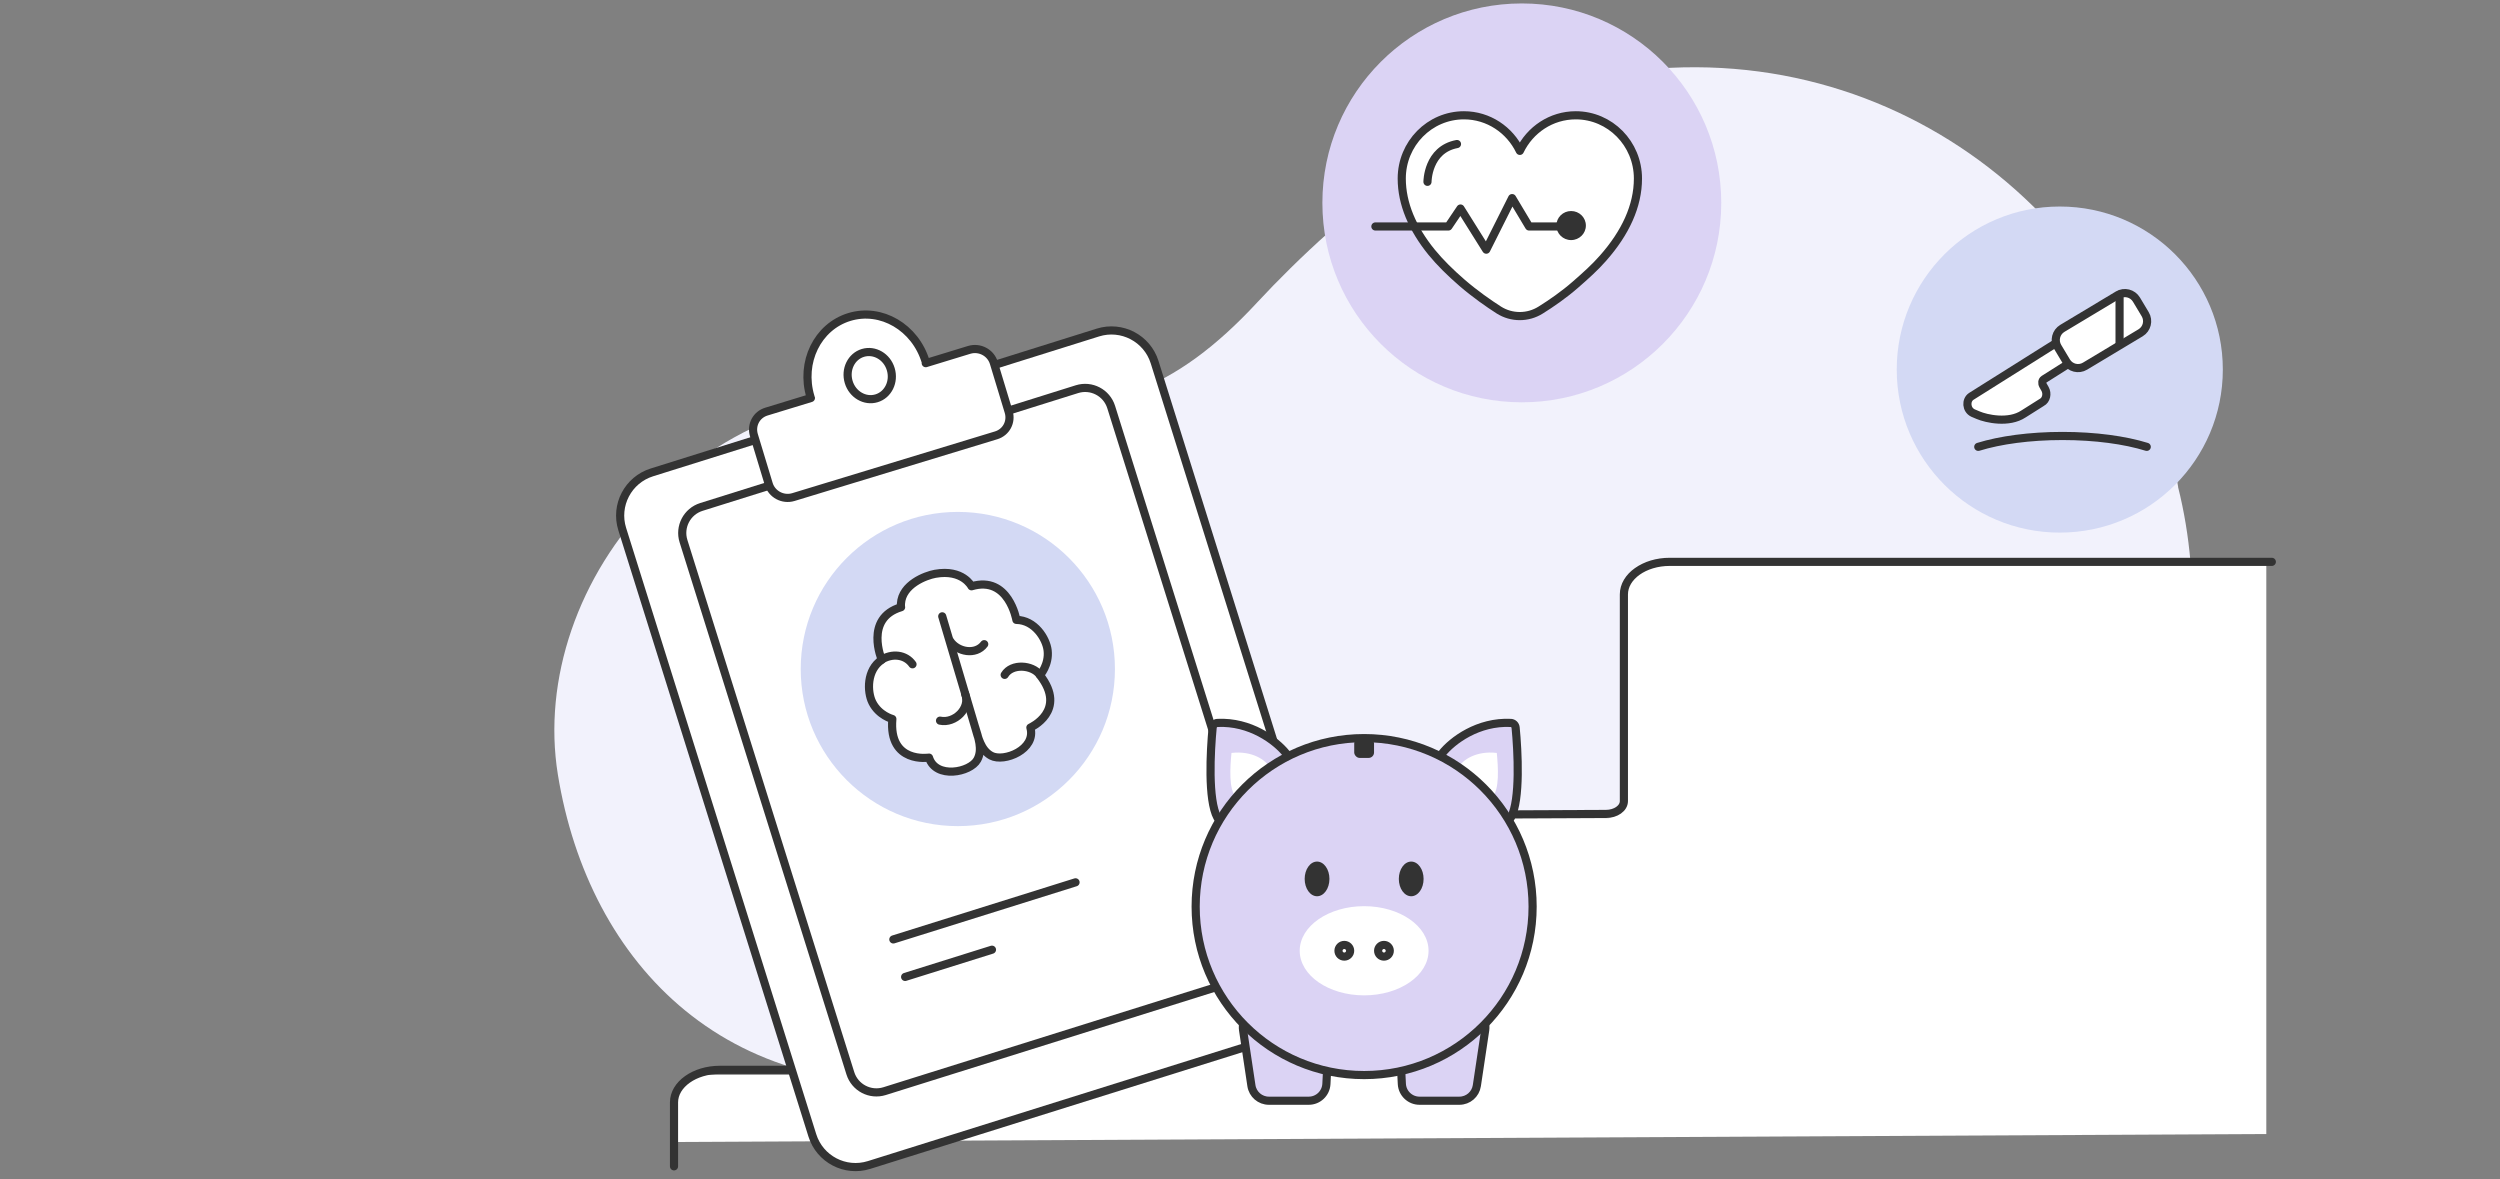 <svg width="460" height="217" viewBox="0 0 460 217" fill="none" xmlns="http://www.w3.org/2000/svg">
<rect x="0" y="0" width="460" height="217" fill="#808080" stroke="none"/>
<path d="M400.778 89.578C393.11 42.172 349.706 5.61 297.725 13.432C272.497 17.252 246.583 39.206 231.247 55.731C216.541 71.584 201.681 78.175 180.973 72.536C128.697 65.721 97.019 107.628 102.644 142.497C108.283 177.366 134.21 204.959 178.748 198.243C183.967 197.459 187.465 200.593 192.292 204.735C260.295 184.097 327.906 165.081 398.092 146.177C403.815 127.288 405.256 107.516 400.764 89.606L400.778 89.578Z" fill="#F2F2FC"/>
<path d="M411 103.381H303.597C300.91 103.381 298.728 106.081 298.728 109.412V147.079C298.728 148.394 297.874 149.458 296.811 149.472L216.145 149.835C213.458 149.835 211.275 152.536 211.275 155.866V195.365C211.275 196.68 210.408 197.758 209.345 197.758H128.887C126.201 197.758 124.018 200.458 124.018 203.789V210.132L417 208.664V103.395L411 103.381Z" fill="white"/>
<path d="M418.016 103.381H307.22C302.574 103.381 298.796 106.067 298.796 109.37V147.401C298.796 148.716 297.313 149.765 295.48 149.765L219.823 150.115C215.178 150.115 211.4 152.802 211.4 156.104V194.485C211.4 195.8 209.917 196.85 208.07 196.85H132.441C127.796 196.85 124.018 199.536 124.018 202.838V214.606" stroke="#333333" stroke-width="1.5" stroke-linecap="round" stroke-linejoin="round"/>
<path d="M202.015 61.186L119.944 86.921C115.557 88.297 113.115 92.969 114.491 97.356L149.47 208.906C150.846 213.294 155.518 215.735 159.905 214.359L241.976 188.624C246.363 187.249 248.805 182.577 247.429 178.189L212.45 66.639C211.074 62.252 206.402 59.81 202.015 61.186Z" fill="white" stroke="#333333" stroke-width="1.5" stroke-linecap="round" stroke-linejoin="round"/>
<path d="M198.161 71.608L129.054 93.278C126.407 94.108 124.934 96.927 125.764 99.574L156.464 197.48C157.295 200.127 160.113 201.6 162.761 200.77L231.867 179.1C234.514 178.27 235.987 175.451 235.157 172.804L204.457 74.898C203.627 72.251 200.808 70.778 198.161 71.608Z" fill="white" stroke="#333333" stroke-width="1.5" stroke-linecap="round" stroke-linejoin="round"/>
<path d="M170.377 66.78C170.377 66.78 170.363 66.626 170.321 66.542C168.418 60.232 162.136 56.538 156.273 58.329C150.41 60.12 147.22 66.668 149.123 73.007C149.137 73.091 149.193 73.147 149.207 73.231L141.021 75.735C139.174 76.295 138.167 78.198 138.713 80.045L141.441 89.042C142.015 90.959 144.058 92.037 145.975 91.463L183.292 80.101C185.139 79.541 186.147 77.638 185.601 75.791L182.873 66.794C182.299 64.877 180.256 63.8 178.339 64.374L170.335 66.822H170.349L170.377 66.78Z" fill="white" stroke="#333333" stroke-width="1.5" stroke-linecap="round" stroke-linejoin="round"/>
<path d="M163.899 67.928C164.599 70.237 163.423 72.643 161.282 73.287C159.142 73.931 156.847 72.587 156.161 70.293C155.462 67.984 156.637 65.577 158.778 64.933C160.919 64.29 163.213 65.633 163.899 67.928Z" fill="white" stroke="#333333" stroke-width="1.5" stroke-linecap="round" stroke-linejoin="round"/>
<path d="M164.375 172.856L197.9 162.348" stroke="#333333" stroke-width="1.5" stroke-linecap="round" stroke-linejoin="round"/>
<path d="M166.544 179.754L182.523 174.745" stroke="#333333" stroke-width="1.5" stroke-linecap="round" stroke-linejoin="round"/>
<path d="M176.24 152.008C192.206 152.008 205.148 139.065 205.148 123.1C205.148 107.134 192.206 94.191 176.24 94.191C160.275 94.191 147.332 107.134 147.332 123.1C147.332 139.065 160.275 152.008 176.24 152.008Z" fill="#D3D9F4"/>
<path d="M179.416 133.776C179.976 135.665 180.466 138.016 182.369 139.051C184.733 140.324 190.722 137.89 189.589 133.874C189.589 133.874 196.473 130.796 191.352 124.233C191.352 124.233 193.073 122.33 192.765 119.672C192.513 117.489 190.386 114.089 187.014 114.061C187.014 114.061 185.601 105.847 178.759 107.876C178.759 107.876 177.15 104.672 172.07 105.581C170.293 105.903 165.984 107.54 165.774 111.08C165.774 111.304 165.746 111.514 165.802 111.724C158.946 113.767 162.248 121.407 162.248 121.407C159.449 123.254 159.533 127.284 160.513 129.243C161.716 131.649 164.193 132.293 164.193 132.293C163.479 140.59 170.937 139.401 170.937 139.401C172.182 143.375 178.521 142.157 179.822 139.793C180.858 137.904 179.99 135.665 179.416 133.762V133.776ZM179.416 133.776L173.372 113.403L179.416 133.776Z" fill="white"/>
<path d="M179.416 133.776C179.976 135.665 180.466 138.016 182.369 139.051C184.733 140.324 190.722 137.89 189.589 133.874C189.589 133.874 196.473 130.796 191.352 124.233C191.352 124.233 193.073 122.33 192.765 119.672C192.513 117.489 190.386 114.089 187.014 114.061C187.014 114.061 185.601 105.847 178.759 107.876C178.759 107.876 177.15 104.672 172.07 105.581C170.293 105.903 165.984 107.54 165.774 111.08C165.774 111.304 165.746 111.514 165.802 111.724C158.946 113.767 162.248 121.407 162.248 121.407C159.449 123.254 159.533 127.284 160.513 129.243C161.716 131.649 164.193 132.293 164.193 132.293C163.479 140.59 170.937 139.401 170.937 139.401C172.182 143.375 178.521 142.157 179.822 139.793C180.858 137.904 179.99 135.665 179.416 133.762V133.776ZM179.416 133.776L173.372 113.403" stroke="#333333" stroke-width="1.5" stroke-linecap="round" stroke-linejoin="round"/>
<path d="M177.569 127.633C178.661 130.347 175.639 133.188 172.966 132.6" stroke="#333333" stroke-width="1.5" stroke-linecap="round"/>
<path d="M181.096 118.525C179.528 120.624 176.156 119.966 174.827 117.951" stroke="#333333" stroke-width="1.5" stroke-linecap="round"/>
<path d="M162.052 121.476C164.123 120.105 166.641 120.427 167.901 122.232" stroke="#333333" stroke-width="1.5" stroke-linecap="round"/>
<path d="M184.859 124.177C186.175 121.994 189.953 122.358 191.268 124.107" stroke="#333333" stroke-width="1.5" stroke-linecap="round"/>
<path d="M280.015 74.026C300.282 74.026 316.711 57.596 316.711 37.329C316.711 17.062 300.282 0.633 280.015 0.633C259.748 0.633 243.318 17.062 243.318 37.329C243.318 57.596 259.748 74.026 280.015 74.026Z" fill="#DBD3F4"/>
<path d="M301.382 32.855C301.382 26.433 296.261 21.214 289.936 21.214C285.417 21.214 281.513 23.886 279.652 27.762C277.791 23.9 273.887 21.214 269.368 21.214C263.043 21.214 257.922 26.419 257.922 32.855C257.922 37.487 259.895 42.076 263.421 46.414C264.988 48.331 266.877 50.178 269.004 52.025C271.438 54.124 273.873 55.817 275.79 57.048C278.141 58.531 281.135 58.531 283.486 57.048C285.389 55.859 287.74 54.25 289.88 52.375C291.741 50.752 293.476 49.199 294.932 47.533C299.073 42.86 301.382 37.893 301.382 32.855Z" fill="white" stroke="#333333" stroke-width="1.5" stroke-linecap="round" stroke-linejoin="round"/>
<path d="M262.656 33.457C262.656 33.457 262.656 27.524 268.085 26.503" stroke="#333333" stroke-width="1.5" stroke-linecap="round"/>
<path d="M289.088 41.67H281.35L278.23 36.451L273.472 45.938L268.729 38.368L266.504 41.67H253.071" stroke="#333333" stroke-width="1.5" stroke-linecap="round" stroke-linejoin="round"/>
<path d="M291.802 41.503C291.802 42.972 290.585 44.175 289.088 44.175C287.59 44.175 286.373 42.986 286.373 41.503C286.373 40.019 287.59 38.83 289.088 38.83C290.585 38.83 291.802 40.019 291.802 41.503Z" fill="#333333"/>
<path d="M379 98C395.569 98 409 84.569 409 68C409 51.431 395.569 38 379 38C362.431 38 349 51.431 349 68C349 84.569 362.431 98 379 98Z" fill="#D3D9F4"/>
<path d="M395 82.219C391.007 80.98 385.532 80.219 379.5 80.219C373.468 80.219 367.993 80.98 364 82.219" stroke="#333333" stroke-width="1.5" stroke-linecap="round" stroke-linejoin="round"/>
<path d="M381.339 61.219L362.724 72.928C361.667 73.617 361.77 75.388 363.015 75.989L363.969 76.394C365.483 77.05 369.631 77.968 372.327 76.164L375.687 74.043C376.527 73.617 376.766 72.414 376.289 71.572L375.926 70.927C375.687 70.512 375.75 70.009 376.071 69.801L383.289 65.231L385 64.149L381.35 61.219H381.339Z" fill="white" stroke="#333333" stroke-width="1.5"/>
<path d="M389.695 54.282L379.469 60.421C378.29 61.129 377.907 62.66 378.615 63.84L380.222 66.521C380.929 67.701 382.459 68.084 383.639 67.376L393.864 61.237C395.044 60.529 395.426 58.998 394.719 57.818L393.112 55.137C392.404 53.956 390.875 53.574 389.695 54.282Z" fill="white" stroke="#333333" stroke-width="1.5"/>
<path d="M390 54.219V63.219" stroke="#333333" stroke-width="1.5" stroke-linecap="round" stroke-linejoin="round"/>
<path d="M223.991 150.424C222.233 147.201 222.707 138.242 223.126 133.879C223.171 133.41 223.544 133.039 224.014 133.017C229.998 132.729 234.751 136.233 236.707 138.698C237.071 139.158 236.863 139.805 236.352 140.094C232.161 142.466 227.392 147.858 225.268 150.435C224.908 150.871 224.262 150.92 223.991 150.424Z" fill="#DBD3F4" stroke="#333333" stroke-width="1.5"/>
<path d="M227.444 146.677C226.049 145.361 226.343 141.099 226.592 138.54C230.381 138.102 232.929 139.82 233.676 141.282C231.084 142.598 228.358 145.397 227.444 146.677Z" fill="white"/>
<path d="M278.009 150.424C279.767 147.201 279.293 138.242 278.874 133.879C278.829 133.41 278.456 133.039 277.986 133.017C272.002 132.729 267.249 136.233 265.293 138.698C264.929 139.158 265.137 139.805 265.648 140.094C269.839 142.466 274.608 147.858 276.732 150.435C277.092 150.871 277.738 150.92 278.009 150.424Z" fill="#DBD3F4" stroke="#333333" stroke-width="1.5"/>
<path d="M274.559 146.677C275.95 145.361 275.657 141.099 275.409 138.54C271.631 138.102 269.069 139.82 268.324 141.282C270.908 142.598 273.647 145.397 274.559 146.677Z" fill="white"/>
<path d="M228.725 189.529C228.43 187.564 229.952 185.797 231.939 185.797H241.324C243.183 185.797 244.663 187.353 244.57 189.209L244.059 199.444C243.972 201.174 242.545 202.532 240.813 202.532H233.474C231.865 202.532 230.499 201.355 230.26 199.764L228.725 189.529Z" fill="#DBD3F4" stroke="#333333" stroke-width="1.5"/>
<path d="M273.275 189.529C273.57 187.564 272.048 185.797 270.061 185.797H260.676C258.817 185.797 257.337 187.353 257.43 189.209L257.941 199.444C258.028 201.174 259.455 202.532 261.187 202.532H268.526C270.135 202.532 271.501 201.355 271.74 199.764L273.275 189.529Z" fill="#DBD3F4" stroke="#333333" stroke-width="1.5"/>
<circle cx="251" cy="166.812" r="31" fill="#DBD3F4" stroke="#333333" stroke-width="1.5"/>
<ellipse cx="251" cy="174.941" rx="11.853" ry="8.206" fill="white"/>
<rect x="249.176" y="135.812" width="3.647" height="3.647" rx="1" fill="#333333"/>
<ellipse cx="242.338" cy="161.72" rx="2.279" ry="3.191" fill="#333333"/>
<ellipse cx="259.662" cy="161.72" rx="2.279" ry="3.191" fill="#333333"/>
<path d="M248.426 174.942C248.426 175.535 247.946 176.015 247.353 176.015C246.76 176.015 246.279 175.535 246.279 174.942C246.279 174.349 246.76 173.868 247.353 173.868C247.946 173.868 248.426 174.349 248.426 174.942Z" fill="white" stroke="#333333" stroke-width="1.5"/>
<path d="M255.721 174.942C255.721 175.535 255.24 176.015 254.647 176.015C254.054 176.015 253.574 175.535 253.574 174.942C253.574 174.349 254.054 173.868 254.647 173.868C255.24 173.868 255.721 174.349 255.721 174.942Z" fill="white" stroke="#333333" stroke-width="1.5"/>
</svg>

